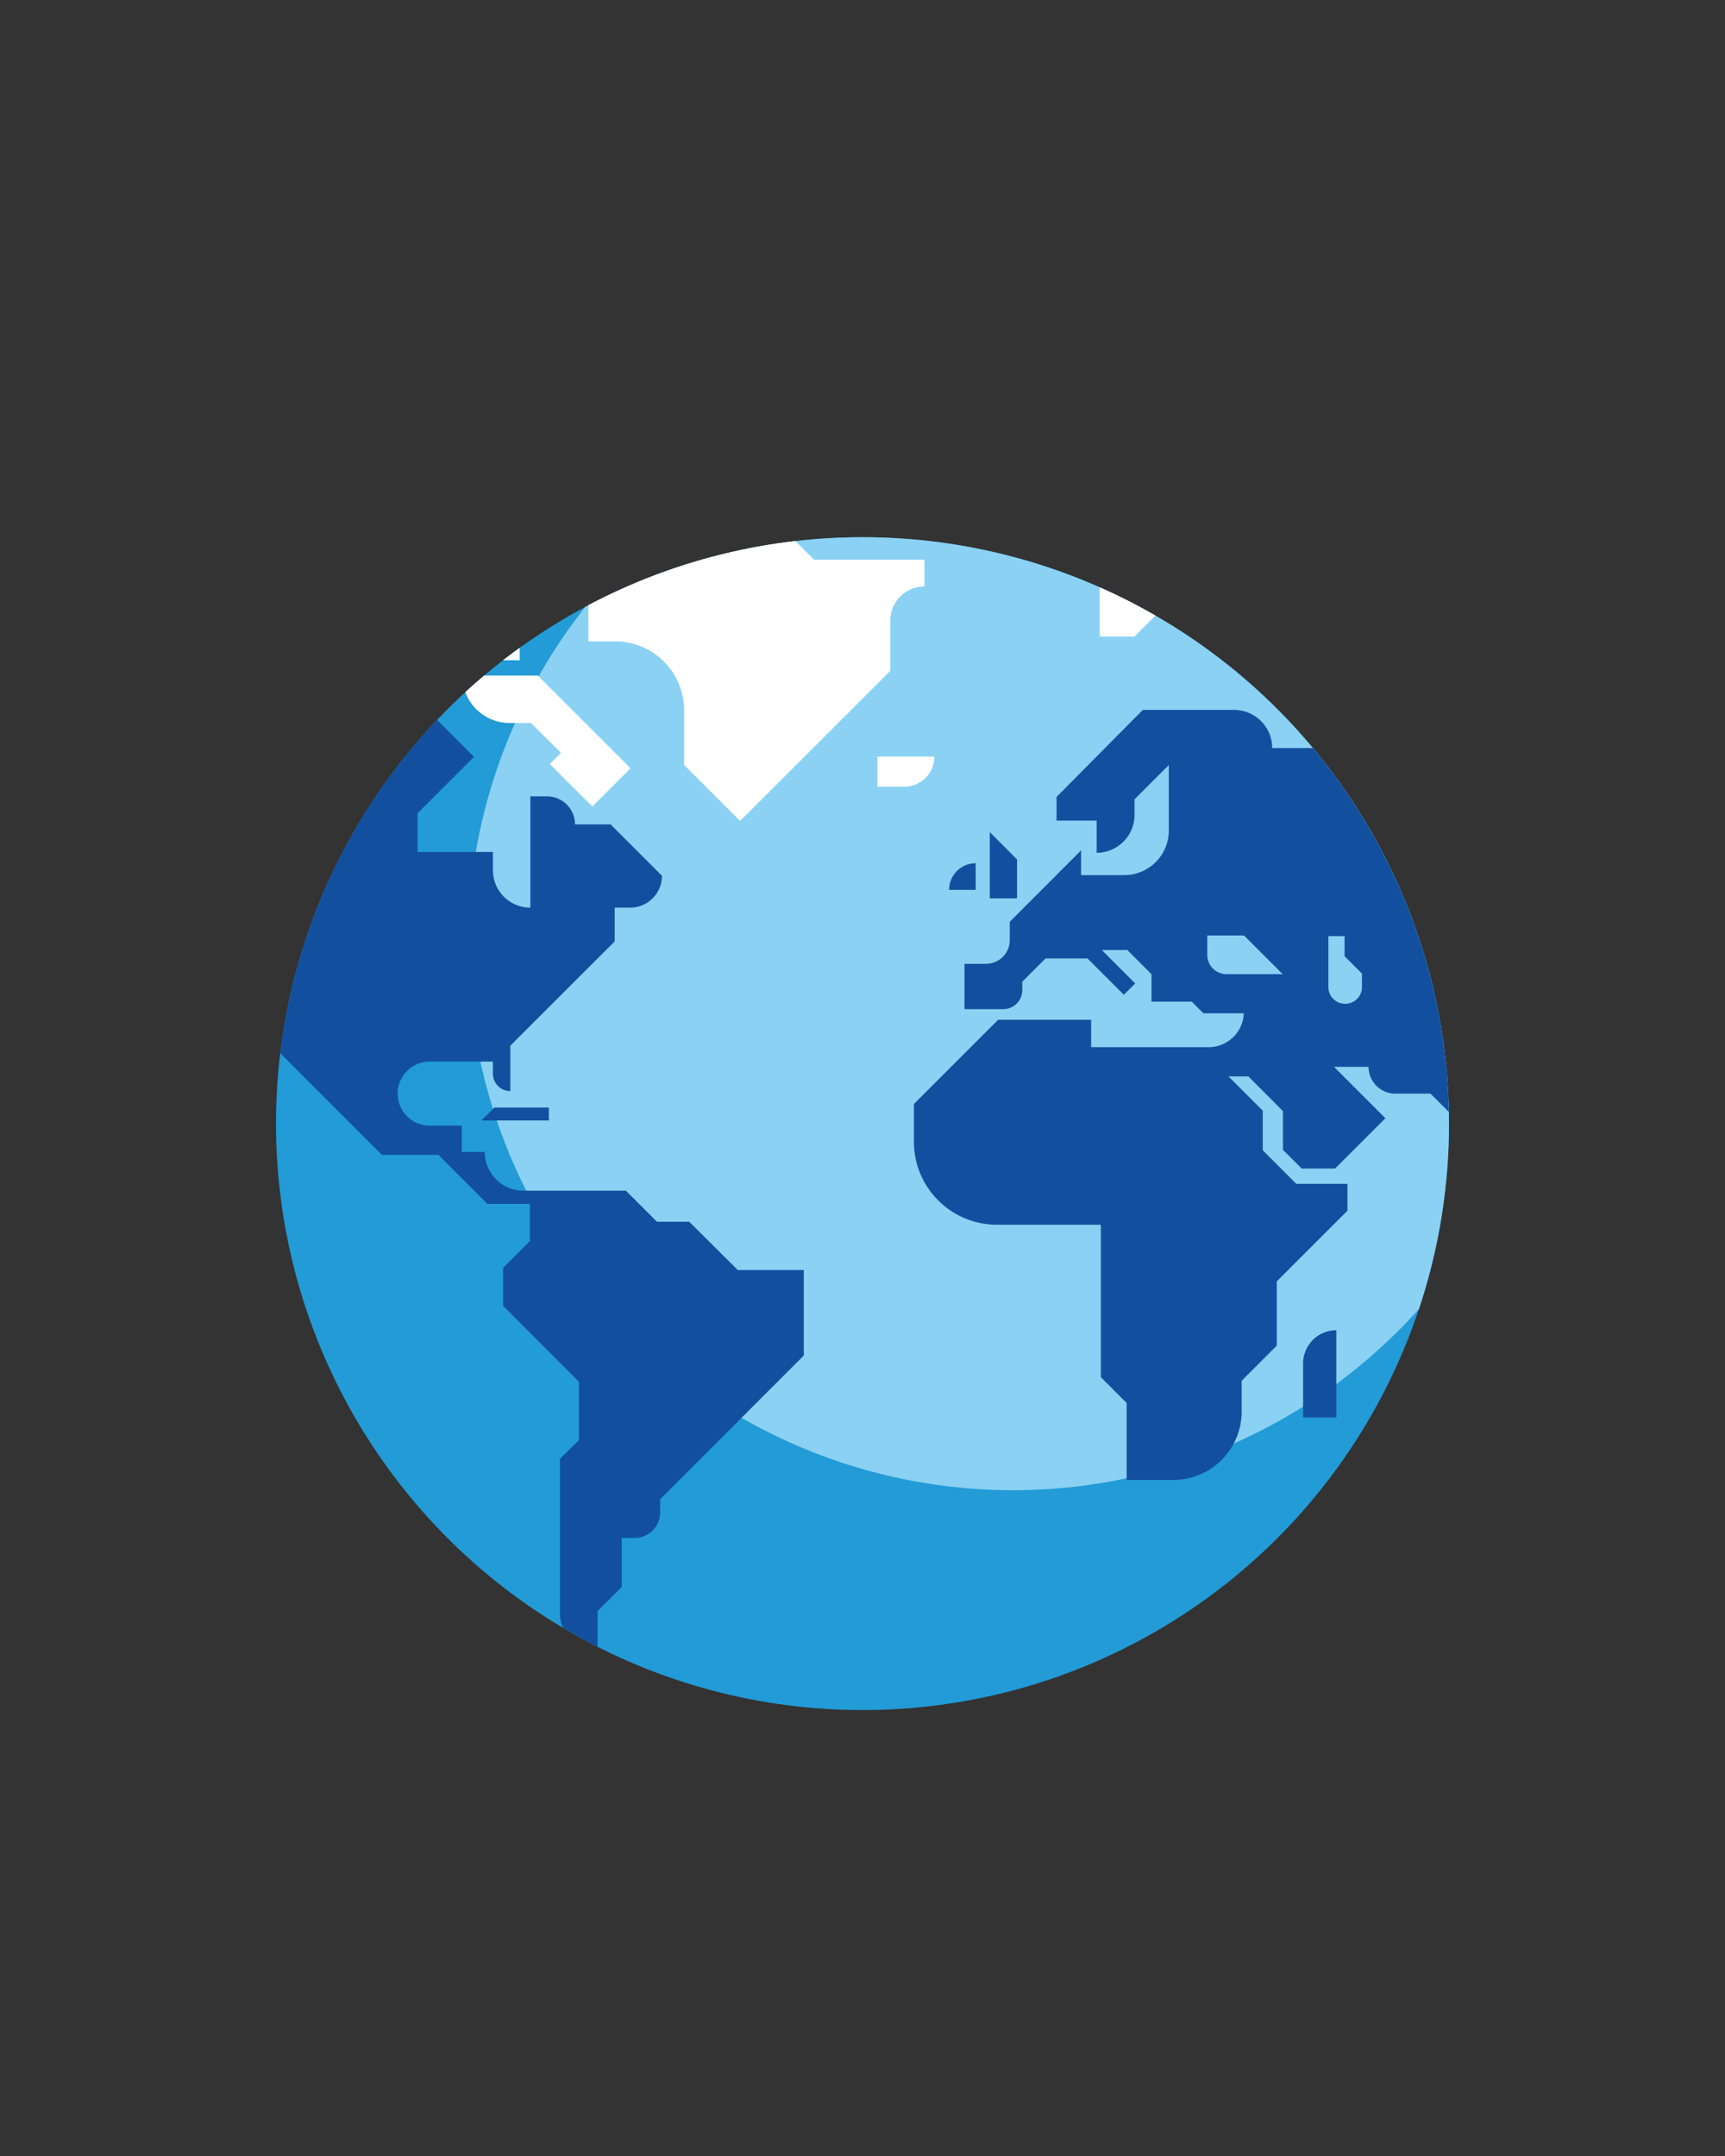 <svg id="Capa_1" data-name="Capa 1" xmlns="http://www.w3.org/2000/svg" xmlns:xlink="http://www.w3.org/1999/xlink" viewBox="0 0 240 300" width="240" height="300"><rect x="0" y="0" width="240" height="300" fill="#333333" stroke="none"/><defs><style>.cls-1{fill:none;}.cls-2{clip-path:url(#clip-path);}.cls-3{fill:#229bd7;}.cls-4{fill:#8ad1f3;}.cls-5{fill:#12509f;}.cls-6{fill:#fff;}</style><clipPath id="clip-path"><circle class="cls-1" cx="120" cy="156.35" r="81.6"/></clipPath></defs><title>globe</title><g class="cls-2"><rect class="cls-3" x="29.45" y="70.48" width="188.75" height="174.49"/><circle class="cls-4" cx="140.94" cy="131.5" r="75.86"/><path class="cls-5" d="M83.14,214h5.17a3.53,3.53,0,0,0,3.53-3.53V208h-8.7v6Z"/><polygon class="cls-5" points="66.98 155.91 68.79 154.11 76.37 154.11 76.37 155.91 66.98 155.91"/><path class="cls-5" d="M102.62,176.69L95.89,170H91.4l-4.32-4.32H72.83a5.39,5.39,0,0,1-5.39-5.39H64.25v-3.66H60a4.46,4.46,0,1,1,0-8.91h8.58v1.73h0A2.42,2.42,0,0,0,71,151.82v-6.32L85.52,131v-4.7h2.15a4.44,4.44,0,0,0,4.43-4.34v-0.1l-7.15-7.15H80a3.9,3.9,0,0,0-3.9-3.9H73.79v15.49a5.21,5.21,0,0,1-5.21-5.21h0v-2.54H58.1v-5.39l7.84-7.85L58.35,97.7l-5.49,5.49H32.28L27.09,98H3.6a6.82,6.82,0,0,0-6.82,6.82h0v10h21l-1-.07A15.37,15.37,0,0,1,32.2,130.13h0v9.63L53.14,160.7H61l6.82,6.82,5.92,0v0.12H73.72v5.05L70,176.41v5.3l10.55,10.56v8.11L77.9,203v21.69a5.25,5.25,0,0,0,5.24,5v-5.51l3.36-3.36V210.37l5.33-1.75,20-20v-11.9h-9.24Z"/><path class="cls-5" d="M185.92,185.1v12.14H181.3v-7.53h0A4.62,4.62,0,0,1,185.92,185.1Z"/><path class="cls-5" d="M214.48,169.09a1.36,1.36,0,0,0,1.36-1.36v-1.61h-2.72v1.61A1.36,1.36,0,0,0,214.48,169.09Z"/><polygon class="cls-5" points="225.9 170.26 228.47 170.26 236.19 177.99 234.91 179.27 225.9 170.26"/><path class="cls-5" d="M245.91,168.09l-6.39,6.39v3.32H242a3.93,3.93,0,0,0,3.93-3.93h0v-5.77Z"/><polygon class="cls-5" points="137.71 125 141.5 125 141.5 119.59 137.71 115.79 137.71 125"/><path class="cls-5" d="M135.75,120.12v3.7h-3.7A3.7,3.7,0,0,1,135.75,120.12Z"/><path class="cls-6" d="M91.91,73.78L81.86,83.83v5.42h3.73a9.59,9.59,0,0,1,9.59,9.59h0v7.61l7.79,7.79,20.9-20.89v-7h0a4.74,4.74,0,0,1,4.74-4.74V77.89H113.27l-4.18-4.18H91.91"/><path class="cls-6" d="M64.32,94H74.83l12.9,12.9-5.32,5.33-5.92-5.91,1.56-1.56-4.17-4.16h-3A6.59,6.59,0,0,1,64.32,94Z"/><polygon class="cls-6" points="50.2 101.24 38.37 101.24 31.98 94.84 31.98 92.27 40.13 92.27 42.51 94.66 50.2 94.66 50.2 101.24"/><path class="cls-6" d="M60.83,91.87V88.51h4.73V81.4h0a3.17,3.17,0,0,1-3.17-3.17V75.65H85.72l-8.53,8.52H72.31v7.7H60.83Z"/><path class="cls-6" d="M54.91,90.84H50.2V83.53a4.71,4.71,0,0,1,4.7,4.71h0v2.6Z"/><polygon class="cls-6" points="44.95 91.02 42.99 91.02 38.47 86.5 44.77 86.5 44.73 91.02 44.95 91.02"/><polygon class="cls-6" points="58.23 79.3 62.69 83.75 62.69 86.02 58.94 86.02 54.3 81.38 54.3 79.3 58.23 79.3"/><path class="cls-6" d="M191.15,98.39H189a10.68,10.68,0,0,1,10.67-10.67h3.57v2.15h-3.57A8.53,8.53,0,0,0,191.15,98.39Z"/><path class="cls-6" d="M130,105.28h-7.93v4.19h3.74A4.19,4.19,0,0,0,130,105.28Z"/><path class="cls-6" d="M185,82.6a1.36,1.36,0,0,0,1.36-1.36V79.63h-2.72v1.61A1.36,1.36,0,0,0,185,82.6Z"/><path class="cls-6" d="M153,81.11h12.3l-7.45,7.45H153V81.11Z"/><polygon class="cls-6" points="223.82 79.55 227.72 79.55 233.84 85.89 230.16 85.89 223.82 79.55"/><path class="cls-5" d="M283.47,101l-3.5-3.5H249.76l-9.29-9.29H223.15l-7.66,7.66H201.73l-8.22,8.22H177a5.31,5.31,0,0,0-5.31-5.31H159L147,110.89v3.29h5.58v4.48a5.28,5.28,0,0,0,5.27-5.28v-2.16l4.77-4.77v9.11a6.21,6.21,0,0,1-6.21,6.21h-6v-3.44l-9.92,9.93v2.56a3.3,3.3,0,0,1-3.3,3.29h-3v6.31h5.38a2.65,2.65,0,0,0,2.66-2.65v-1.17l3.23-3.23h5.85l5.05,5.05,1.58-1.58-4.65-4.65h3.56l3.36,3.37v3.81h5.59l1.64,1.63h5.61a4.9,4.9,0,0,1-4.89,4.71H151.81v-3.81H138.87l-11.72,11.72v5.24a11.56,11.56,0,0,0,11.57,11.56h14.44v21.21l3.59,3.59v10.71h6.49a9.51,9.51,0,0,0,9.51-9.51v-4.29l4.89-4.89V178.3l9.83-9.83v-3.75h-7.12l-4.66-4.66v-5.51l-4.77-4.77h2.76l4.82,4.83V160l2.61,2.6h4.64l7-7-7.15-7.15h4.81a3.73,3.73,0,0,0,3.72,3.73h4.9l12.58,12.58h2.61v-4.36l5.6-5.6h2.18a3.67,3.67,0,0,1,3.67,3.67v2.46H229v7.91l4.94,4.94,0-2.77-2.4-2.4v-4.88l3.85,3.84-0.14-.13,1.74-1.75a5.09,5.09,0,0,0,0-7.19h0l-1.27-1.27,3-3h5.88l4.39-4.39a4.09,4.09,0,0,0,0-5.8l17-17v-5.9a6.64,6.64,0,0,1,5.9-6.6h0l0,0h8.81v8.58H283l14.88-14.89h3.85a7.23,7.23,0,0,0,7.23-7.22H283.47ZM170.65,135.55a2.68,2.68,0,0,1-2.68-2.68h0v-2.7h5.11l5.38,5.38h-7.82Zm18.84,0.17v1.77a2.34,2.34,0,0,1-4.67,0v-7.23h2.25v2.79l2.42,2.42v0.24Z"/></g></svg>